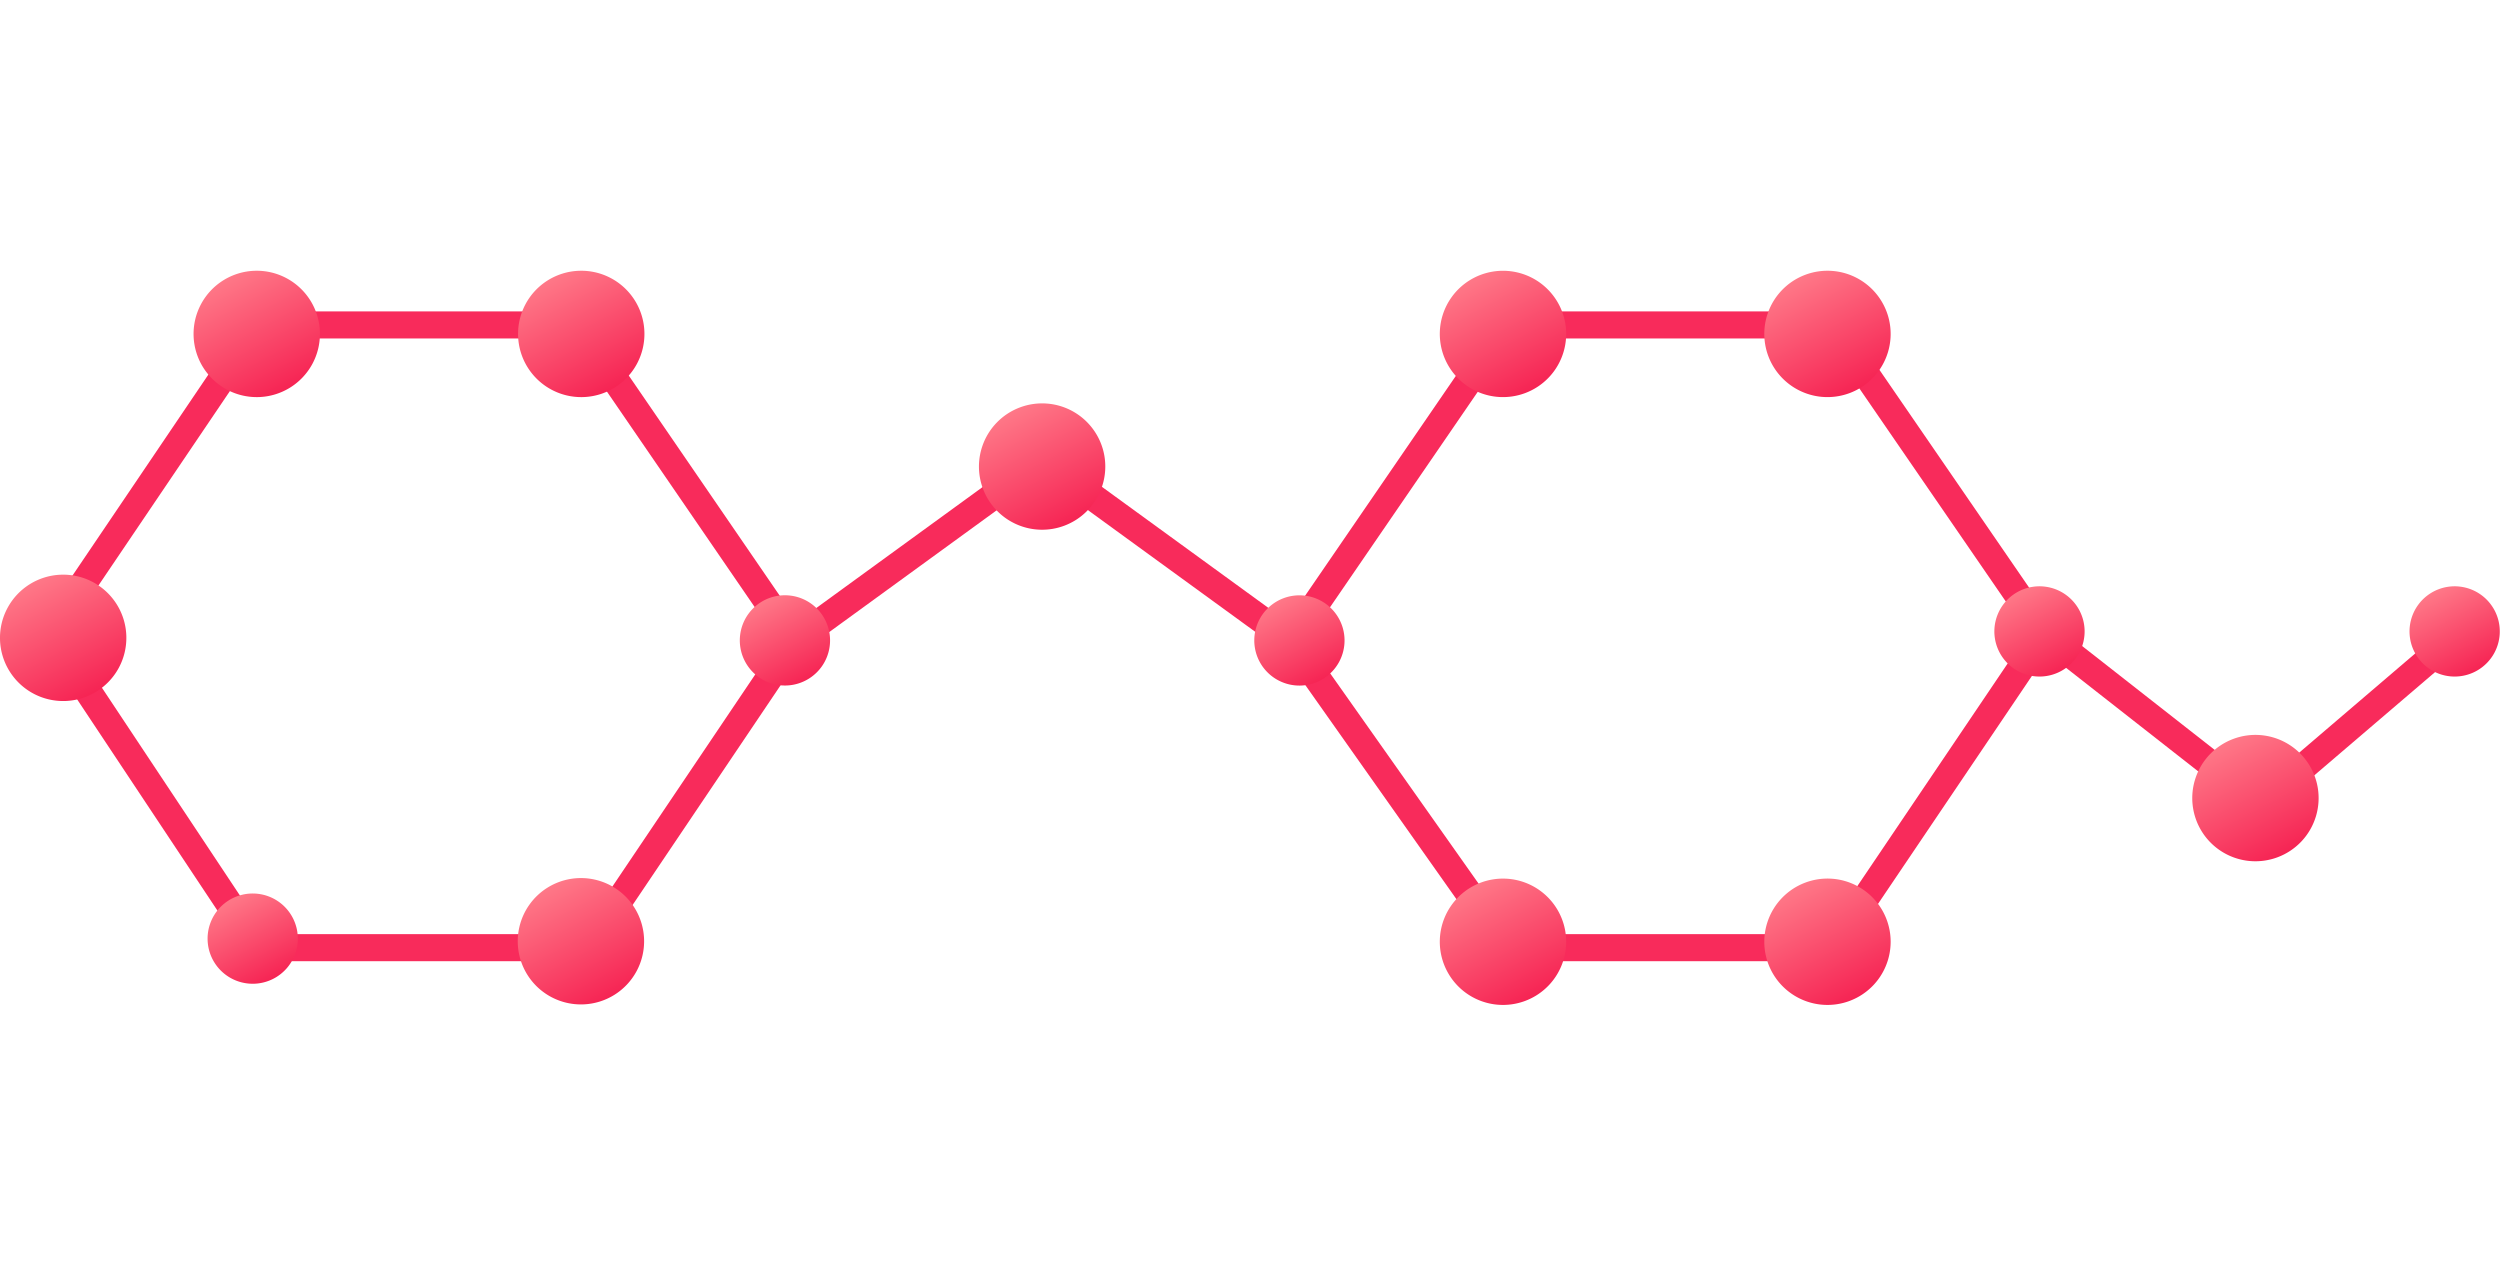 <svg xmlns="http://www.w3.org/2000/svg" width="277" height="140" fill="none" viewBox="0 0 277 140"><g clip-path="url(#a)"><path stroke="#F82B5B" stroke-width="3" d="M272.5 70.192 250.5 89l-24-18.808m0 0L203 36h-36l-24 35m83.5-.808L203 105h-36l-24-34m0 0-27.5-20L88 71m0 0L64 36H28.62L5.5 70.192 28.62 105h36.479z"/><path fill="url(#b)" d="M58.453 40.689a7 7 0 1 1 11.9-7.378 7 7 0 0 1-11.9 7.377"/><path fill="url(#c)" d="M160.583 40.689a6.99 6.99 0 0 1 .257-7.764 7.002 7.002 0 0 1 12.594 2.907 7 7 0 0 1-12.851 4.856"/><path fill="url(#d)" d="M196.535 40.689a7.002 7.002 0 0 1 3.475-10.237 6.998 6.998 0 0 1 9.376 5.38 7 7 0 0 1-12.851 4.856"/><path fill="url(#e)" d="M58.453 108.035a7 7 0 1 1 11.898-7.377 7 7 0 0 1-11.898 7.377"/><path fill="url(#f)" d="M160.583 108.035a6.99 6.99 0 0 1 .257-7.763 7.002 7.002 0 0 1 12.594 2.906 7 7 0 0 1-12.851 4.857"/><path fill="url(#g)" d="M196.535 108.035a7.002 7.002 0 0 1 3.475-10.236 6.998 6.998 0 0 1 9.376 5.379 7 7 0 0 1-12.851 4.857"/><path fill="url(#h)" d="M221.75 72.635a5 5 0 1 1 8.5-5.267 5 5 0 0 1-8.5 5.267"/><path fill="url(#i)" d="M243.953 92.117a7.002 7.002 0 0 1 3.475-10.237 6.998 6.998 0 0 1 9.376 5.38 7 7 0 0 1-12.851 4.857"/><path fill="url(#j)" d="M267.75 72.635a5 5 0 1 1 8.5-5.267 5 5 0 0 1-8.5 5.267"/><path fill="url(#k)" d="M82.75 73.635a5 5 0 1 1 8.498-5.27 5 5 0 0 1-8.498 5.27"/><path fill="url(#l)" d="M109.517 55.382a7 7 0 1 1 12.852-4.857 7.01 7.01 0 0 1-3.171 7.091 7 7 0 0 1-5.305.899 7 7 0 0 1-4.376-3.133"/><path fill="url(#m)" d="M139.75 73.635a5 5 0 1 1 8.5-5.267 5 5 0 0 1-8.5 5.267"/><path fill="url(#n)" d="M1.05 74.362a7 7 0 1 1 11.9-7.377 7 7 0 0 1-11.9 7.377"/><path fill="url(#o)" d="M23.75 106.635a5.003 5.003 0 0 1 2.482-7.312 5 5 0 1 1-2.482 7.312"/><path fill="url(#p)" d="M22.498 40.689a7 7 0 1 1 11.9-7.378 7 7 0 0 1-11.9 7.377"/></g><defs><linearGradient id="b" x1="69.718" x2="62.114" y1="43.801" y2="29.509" gradientUnits="userSpaceOnUse"><stop stop-color="#F51B4E"/><stop offset="1" stop-color="#FF7C8A"/></linearGradient><linearGradient id="c" x1="171.848" x2="164.244" y1="43.801" y2="29.509" gradientUnits="userSpaceOnUse"><stop stop-color="#F51B4E"/><stop offset="1" stop-color="#FF7C8A"/></linearGradient><linearGradient id="d" x1="207.8" x2="200.196" y1="43.801" y2="29.509" gradientUnits="userSpaceOnUse"><stop stop-color="#F51B4E"/><stop offset="1" stop-color="#FF7C8A"/></linearGradient><linearGradient id="e" x1="69.718" x2="62.114" y1="111.148" y2="96.856" gradientUnits="userSpaceOnUse"><stop stop-color="#F51B4E"/><stop offset="1" stop-color="#FF7C8A"/></linearGradient><linearGradient id="f" x1="171.848" x2="164.244" y1="111.148" y2="96.856" gradientUnits="userSpaceOnUse"><stop stop-color="#F51B4E"/><stop offset="1" stop-color="#FF7C8A"/></linearGradient><linearGradient id="g" x1="207.8" x2="200.196" y1="111.148" y2="96.856" gradientUnits="userSpaceOnUse"><stop stop-color="#F51B4E"/><stop offset="1" stop-color="#FF7C8A"/></linearGradient><linearGradient id="h" x1="229.797" x2="224.366" y1="74.858" y2="64.649" gradientUnits="userSpaceOnUse"><stop stop-color="#F51B4E"/><stop offset="1" stop-color="#FF7C8A"/></linearGradient><linearGradient id="i" x1="255.218" x2="247.614" y1="95.23" y2="80.937" gradientUnits="userSpaceOnUse"><stop stop-color="#F51B4E"/><stop offset="1" stop-color="#FF7C8A"/></linearGradient><linearGradient id="j" x1="275.797" x2="270.366" y1="74.858" y2="64.649" gradientUnits="userSpaceOnUse"><stop stop-color="#F51B4E"/><stop offset="1" stop-color="#FF7C8A"/></linearGradient><linearGradient id="k" x1="90.797" x2="85.366" y1="75.858" y2="65.649" gradientUnits="userSpaceOnUse"><stop stop-color="#F51B4E"/><stop offset="1" stop-color="#FF7C8A"/></linearGradient><linearGradient id="l" x1="120.782" x2="113.179" y1="58.495" y2="44.203" gradientUnits="userSpaceOnUse"><stop stop-color="#F51B4E"/><stop offset="1" stop-color="#FF7C8A"/></linearGradient><linearGradient id="m" x1="147.797" x2="142.366" y1="75.858" y2="65.649" gradientUnits="userSpaceOnUse"><stop stop-color="#F51B4E"/><stop offset="1" stop-color="#FF7C8A"/></linearGradient><linearGradient id="n" x1="12.316" x2="4.712" y1="77.475" y2="63.182" gradientUnits="userSpaceOnUse"><stop stop-color="#F51B4E"/><stop offset="1" stop-color="#FF7C8A"/></linearGradient><linearGradient id="o" x1="31.797" x2="26.366" y1="108.858" y2="98.649" gradientUnits="userSpaceOnUse"><stop stop-color="#F51B4E"/><stop offset="1" stop-color="#FF7C8A"/></linearGradient><linearGradient id="p" x1="33.763" x2="26.159" y1="43.801" y2="29.509" gradientUnits="userSpaceOnUse"><stop stop-color="#F51B4E"/><stop offset="1" stop-color="#FF7C8A"/></linearGradient><clipPath id="a"><path fill="#fff" d="M0 0h277v140H0z"/></clipPath></defs></svg>